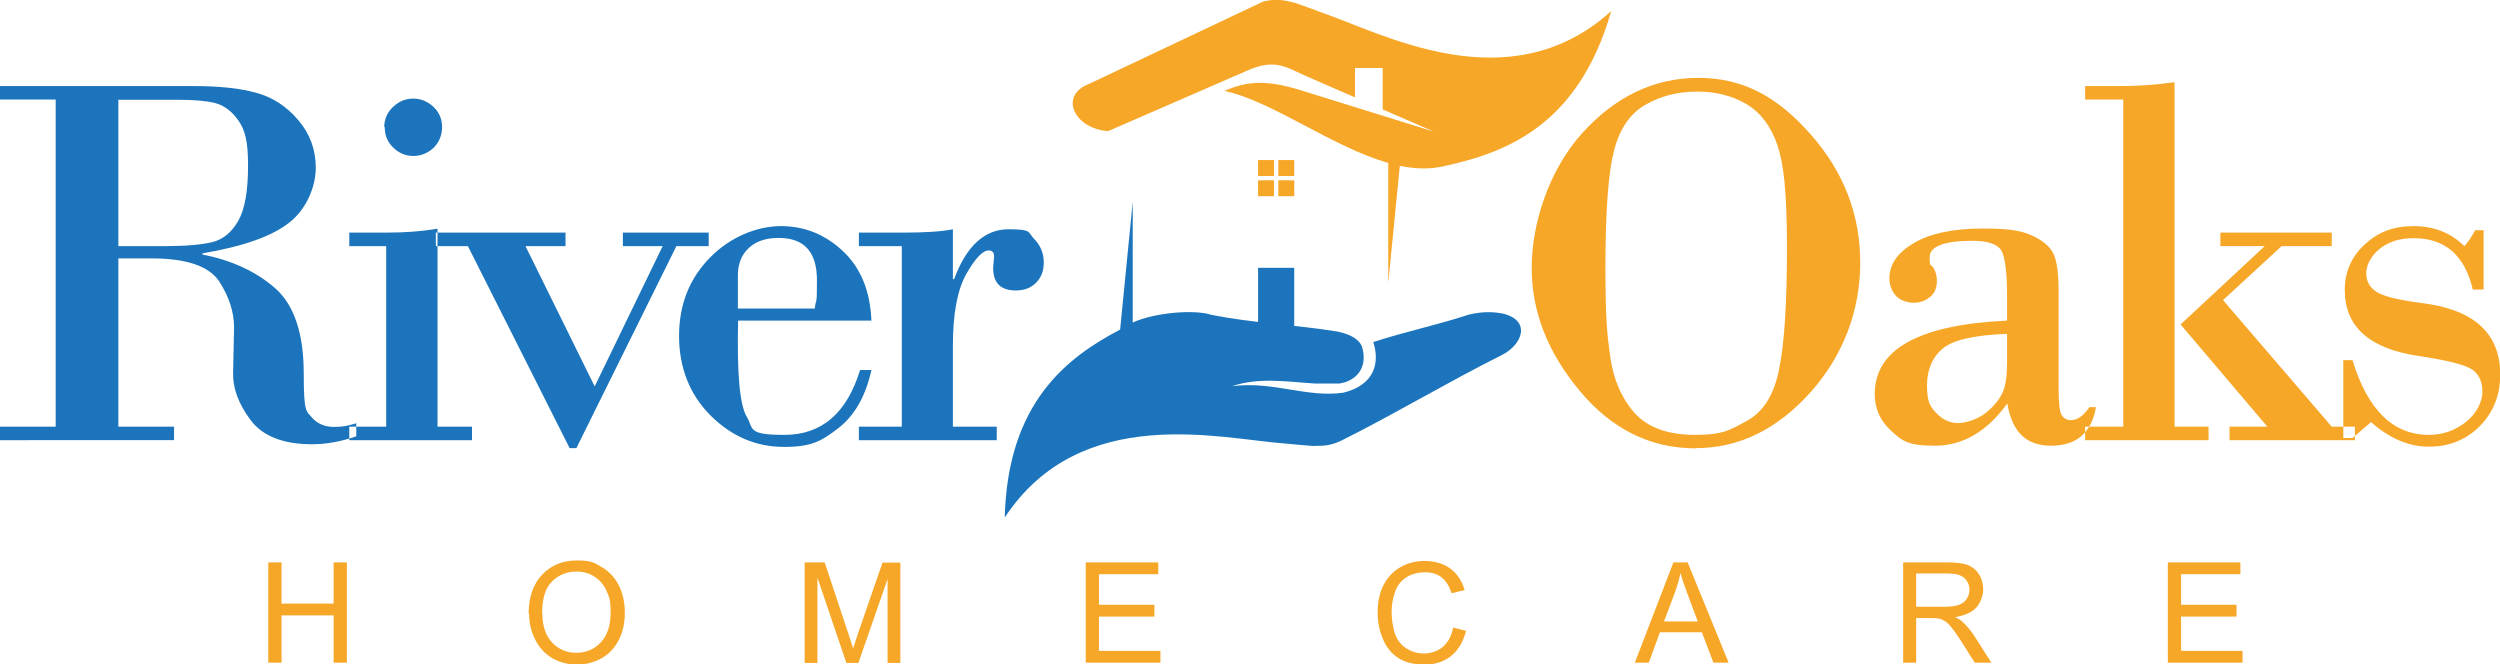<svg xmlns="http://www.w3.org/2000/svg" viewBox="0 0 1037.1 275.6"><defs><style>      .cls-1, .cls-2 {        fill-rule: evenodd;      }      .cls-1, .cls-3 {        fill: #1c75bc;      }      .cls-2, .cls-4 {        fill: #f7a728;      }    </style></defs><g><g id="Layer_2"><g id="Layer_1-2"><path class="cls-4" d="M111.3,274.9v-41.6h5.5v17.1h21.6v-17.1h5.5v41.6h-5.5v-19.6h-21.6v19.6h-5.5ZM219.3,254.6c0-6.9,1.9-12.3,5.6-16.2,3.7-3.9,8.5-5.9,14.4-5.9s7.3.9,10.4,2.8c3.1,1.8,5.4,4.4,7.1,7.7,1.6,3.3,2.4,7,2.4,11.2s-.8,8-2.5,11.3c-1.7,3.3-4.1,5.9-7.2,7.6-3.1,1.7-6.5,2.6-10.1,2.6s-7.4-.9-10.5-2.8c-3.1-1.9-5.4-4.5-7-7.8-1.6-3.3-2.4-6.7-2.4-10.4h0ZM225,254.7c0,5,1.4,9,4,11.8,2.7,2.9,6.1,4.3,10.1,4.3s7.6-1.5,10.2-4.4c2.7-2.9,4-7,4-12.4s-.6-6.3-1.7-8.9c-1.1-2.5-2.8-4.5-5-5.9-2.2-1.4-4.7-2.1-7.4-2.1-3.9,0-7.3,1.3-10.1,4-2.8,2.7-4.2,7.1-4.2,13.4h0ZM333.8,274.9v-41.6h8.3l9.8,29.5c.9,2.7,1.6,4.8,2,6.2.5-1.5,1.2-3.7,2.2-6.7l10-28.9h7.4v41.6h-5.3v-34.8l-12.1,34.8h-5l-12-35.4v35.4h-5.3ZM450.4,274.9v-41.6h30.1v4.9h-24.6v12.7h23v4.9h-23v14.2h25.5v4.9h-31,0ZM602.7,260.3l5.5,1.4c-1.2,4.5-3.2,8-6.2,10.4-3,2.4-6.7,3.6-11,3.6s-8.1-.9-10.9-2.7c-2.8-1.8-5-4.5-6.4-7.9-1.5-3.5-2.2-7.2-2.2-11.2s.8-8.1,2.5-11.3c1.7-3.2,4-5.7,7.1-7.4,3-1.7,6.4-2.5,10.1-2.5s7.7,1.1,10.5,3.2,4.8,5.1,5.9,8.9l-5.4,1.3c-1-3-2.4-5.2-4.2-6.6-1.8-1.4-4.1-2.1-6.9-2.1s-5.9.8-8,2.3c-2.2,1.5-3.7,3.6-4.5,6.2-.9,2.6-1.3,5.2-1.3,8s.5,6.6,1.5,9.3c1,2.6,2.6,4.6,4.8,5.9,2.2,1.3,4.5,2,7.1,2s5.7-.9,7.8-2.7c2.1-1.8,3.6-4.4,4.3-7.9h0ZM678.2,274.9l16-41.6h5.9l17,41.6h-6.3l-4.8-12.6h-17.4l-4.6,12.6h-5.8ZM690.2,257.8h14.1l-4.3-11.5c-1.3-3.5-2.3-6.4-2.9-8.6-.5,2.7-1.3,5.3-2.2,7.9l-4.6,12.2h0ZM789.5,274.9v-41.6h18.4c3.7,0,6.5.4,8.5,1.1,1.9.8,3.5,2.1,4.6,3.9,1.2,1.9,1.7,4,1.7,6.3s-1,5.4-2.9,7.5c-1.9,2-4.9,3.3-8.8,3.9,1.5.7,2.6,1.4,3.3,2.1,1.6,1.5,3.1,3.3,4.6,5.5l7.2,11.3h-6.9l-5.5-8.7c-1.6-2.5-2.9-4.4-4-5.7-1-1.3-2-2.3-2.8-2.8-.8-.5-1.7-.9-2.5-1.1-.6-.1-1.7-.2-3.1-.2h-6.4v18.5h-5.5ZM795,251.7h11.8c2.5,0,4.5-.3,5.9-.8,1.4-.5,2.5-1.4,3.2-2.5s1.1-2.4,1.1-3.7c0-2-.7-3.6-2.1-4.9-1.4-1.3-3.7-1.9-6.8-1.9h-13.2v13.8h0ZM899.3,274.9v-41.6h30.1v4.9h-24.6v12.7h23v4.9h-23v14.2h25.5v4.9h-31Z"></path><path class="cls-2" d="M521.9,66.4h6.6v6.6h-6.6v-6.6h0ZM528.5,74.8v6.6h-6.6v-6.6h6.6ZM530.3,66.4h6.6v6.6h-6.6v-6.6h0ZM536.9,74.8v6.6h-6.6v-6.6h6.6Z"></path><rect class="cls-3" x="521.9" y="111.1" width="15" height="26.9"></rect><path class="cls-1" d="M464.7,136.7c-22.1,11.6-46.7,30.3-47.9,78,31.6-48,90.2-32.5,116.4-30.7l5.4.5,5.9.5c5.7,0,8.2-.3,12.9-2.7,22.1-11.1,43.4-23.9,65.6-35,8.6-4.3,12.3-14.3.5-17.2-5-1-9.6-.7-14.5.5-12.9,4.3-26.3,7-39.3,11.3,2.8,8.8.4,17.8-12.4,21-15.2,2.2-29.1-4.9-46.2-2.7,11.3-3.8,22.9-1.8,34.4-1.1h10.2l2.2-.5c7-2.3,9.2-8.5,7-15.1-1.8-3.6-6-5-9.7-5.9-17.6-2.9-35.1-3.5-52.7-7-6.9-2.3-23.4-1-32.6,3.2v-50.1l-5.2,52.7h0Z"></path><path class="cls-2" d="M597.8,69.2c25.2-5.4,56.6-15.7,70.6-64.6-42.6,38.5-95.5,8.9-120.4.5l-5.1-1.9-5.6-2c-5.5-1.4-8-1.7-13.2-.6l-72.3,34.2c-12.5,4.7-6.5,18.5,7.9,19.6l57.9-25.2c11.3-4.9,15.6-1.5,24.3,2.4l20.2,8.8v-12.2h11.5v17.2l21.2,9.2-55-17.1c-16-5-23.4-3.3-31.9.2,19.8,4.2,44.8,23.3,68,29.9v49.8l4.8-48.6c5.9,1.2,11.6,1.5,17,.4h0Z"></path><path class="cls-3" d="M23.1,177V41.3H0v-5.6h80.4c10.5,0,19.1.9,25.9,2.8,6.7,1.8,12.6,5.6,17.4,11.3,4.9,5.7,7.3,12.3,7.3,19.8s-3.6,16.8-10.7,22.5c-7.1,5.8-19.2,10.1-36.3,13v.5c12.3,2.4,22.3,7.1,30.2,14,7.8,6.9,11.8,18.7,11.8,35.3s1.1,15.5,3.3,18.2c2.2,2.6,5.3,4,9.3,4s5.6-.5,9.2-1.5v5.4c-6.4,2.2-12.5,3.3-18.4,3.3-12,0-20.5-3.4-25.5-10.1-5-6.7-7.4-13.3-7.2-19.7l.4-18.6c0-6.5-2.1-12.9-6.2-19.2-4.2-6.3-13.5-9.5-28.1-9.5h-13.7v69.8h23.1v5.6H0v-5.6h23.1ZM49.1,41.3v60.8h19.7c8.5,0,14.9-.6,19.4-1.7,4.4-1.1,8-4.1,10.7-8.9,2.7-4.8,4-12.4,4-22.8s-1.3-14.8-4-18.7c-2.7-3.9-6-6.3-9.8-7.3-3.8-.9-8.8-1.3-15.1-1.3h-24.8,0ZM159.4,52.7c0-3.2,1.2-6,3.6-8.3,2.4-2.3,5.2-3.5,8.4-3.5s6,1.2,8.4,3.4c2.4,2.3,3.6,5.1,3.6,8.4s-1.2,6.3-3.5,8.6c-2.4,2.2-5.2,3.4-8.4,3.4s-6.1-1.2-8.4-3.5c-2.4-2.3-3.5-5.1-3.5-8.5h0ZM181.4,94.9c-6.6,1.1-13.6,1.6-21,1.6h-15.5v5.6h15.3v74.9h-15.3v5.6h50.9v-5.6h-14.3v-82.1h0ZM280.6,102.1l-41.5,83.8h-2.8l-42.2-83.8h-13.3v-5.6h53.8v5.6h-16.6l28.7,58.2,28.2-58.2h-16.5v-5.6h35.6v5.6h-13.5ZM361.5,133c-.5-12.2-4.4-21.9-11.8-28.8-7.3-6.9-15.9-10.4-25.7-10.4s-21.1,4.4-29.6,13.2c-8.5,8.7-12.7,19.5-12.7,32.4s4.3,24.2,13,32.9c8.7,8.7,18.9,13.1,30.6,13.1s15.7-2.6,22.5-7.8c6.7-5.2,11.3-13.2,13.7-24.1h-4.7c-5.5,17.9-15.9,26.9-31.4,26.9s-12.7-2.5-15.6-7.5c-3-5-4.1-18.3-3.6-39.9h55.4,0ZM306.1,128v-13.7c0-4.8,1.5-8.6,4.5-11.4,3-2.8,7.1-4.2,12.4-4.2,10.6,0,15.9,5.8,15.9,17.5s-.3,6.6-.9,11.8h-31.8ZM374.1,177v-74.9h-17.8v-5.6h18c9.2,0,16.2-.4,21-1.4v20.7h.5c5.1-13.8,12.7-20.7,22.6-20.7s7.9,1.3,10.6,4c2.6,2.7,4,5.9,4,9.7s-1.1,6.3-3.2,8.5c-2.2,2.2-5,3.2-8.4,3.2-6.3,0-9.4-3.1-9.4-9.4l.4-4.7c0-1.7-.8-2.5-2.3-2.5-2.4,0-5.5,3.2-9.2,9.7-3.7,6.5-5.6,16.4-5.6,29.8v33.6h18.2v5.6h-57.2v-5.6h17.8,0Z"></path><path class="cls-4" d="M703.6,186c-19,0-35.1-8-48.3-23.9-13.3-15.9-19.9-32.9-19.9-51s7-40.3,20.8-55.7c13.9-15.4,30-23.1,48.4-23.1s32.8,7.8,46.5,23.4c13.8,15.6,20.6,33.4,20.6,53.2s-6.9,38.4-20.6,53.8c-13.8,15.4-29.6,23.2-47.6,23.2h0ZM704.1,38c-8,0-15.2,1.8-21.6,5.5-6.4,3.7-10.7,10.1-13,19.2-2.3,9.1-3.5,25-3.5,47.7s.7,28.2,2,37.6c1.3,9.3,4.6,17.1,10,23.2,5.4,6.1,13.8,9.2,25.2,9.2s14-1.8,21.1-5.6c7.1-3.7,11.7-11,13.8-21.9,2.2-10.9,3.2-27.7,3.2-50.3s-1.3-34.6-4-42.5c-2.7-7.8-7-13.5-12.8-16.9-5.9-3.5-12.7-5.2-20.4-5.2h0ZM832.6,133.4v-11.2c0-9.1-.8-15.1-2.2-18-1.5-2.8-5.5-4.3-12.1-4.3-11.8,0-17.8,2.3-17.8,6.8s.5,2.7,1.5,4.3c1,1.6,1.5,3.4,1.5,5.5,0,3-1,5.3-3,6.8-2,1.6-4.2,2.3-6.7,2.3s-5.7-1-7.4-3-2.6-4.4-2.6-7.1c0-5.8,3.4-10.8,10.2-14.7,6.8-4,16.3-6,28.5-6s16.9,1.1,21.5,3.4,7.3,5.1,8.4,8.4c1.1,3.3,1.6,8.1,1.6,14.2v40.3c0,5.9.4,9.6,1.2,11,.9,1.5,2.2,2.2,3.9,2.2,2.7,0,5.2-1.8,7.7-5.4h2.7c-1.9,10.7-8.1,16-18.6,16s-16.2-5.8-18.2-17.5c-8.5,11.7-18.5,17.5-30,17.5s-13.7-2.1-18.2-6.2c-4.5-4.1-6.8-9.2-6.8-15.2,0-18.6,18.3-28.8,54.9-30.5h0ZM832.6,150.3v-11.8c-13.5.5-22.4,2.5-26.7,6.1-4.3,3.6-6.5,8.7-6.5,15.4s1.3,8.7,3.9,11.4c2.6,2.7,5.6,4.1,8.9,4.1s8.2-1.5,11.7-4.3c3.5-2.9,5.8-5.8,7-8.7,1.2-2.9,1.7-6.9,1.7-12h0ZM880.8,177h-15.8v5.6h51.2v-5.6h-14.1V34.1c-7.7,1.1-15.2,1.6-22.5,1.6h-14.6v5.6h15.8v135.6h0ZM940.6,177l-36-42.4,34.9-32.5h-18.4v-5.6h46.2v5.6h-20.8l-24.3,22.4,45.1,52.5h9.6v5.6h-52v-5.6h15.7,0ZM1030.2,95.5h-3.4c-1.5,2.8-3,5-4.5,6.6-5.7-5.6-12.7-8.3-21.1-8.3s-14.7,2.5-20.2,7.6c-5.5,5-8.3,11.4-8.3,18.9,0,15.2,10.2,24.4,30.8,27.4,12,1.8,19.4,3.7,22.2,5.7,2.8,2,4.1,5.1,4.1,9.1s-2.3,9-6.9,12.6c-4.6,3.6-9.7,5.3-15.3,5.3-14.8,0-25.4-10.3-31.7-31h-3.8v32.3h3.8l7.7-6.6c7.7,6.8,15.7,10.2,24,10.2s15.4-2.8,21.1-8.5c5.6-5.7,8.5-12.8,8.5-21.4,0-17.1-10.9-27.1-32.7-29.7-9.9-1.3-16.2-2.9-18.9-4.8-2.7-1.9-4-4.4-4-7.6s1.9-7.1,5.6-10.1c3.8-3,8.4-4.4,14.1-4.4,13,0,21.2,7.1,24.5,21.3h4.5v-24.5h0Z"></path></g></g></g></svg>